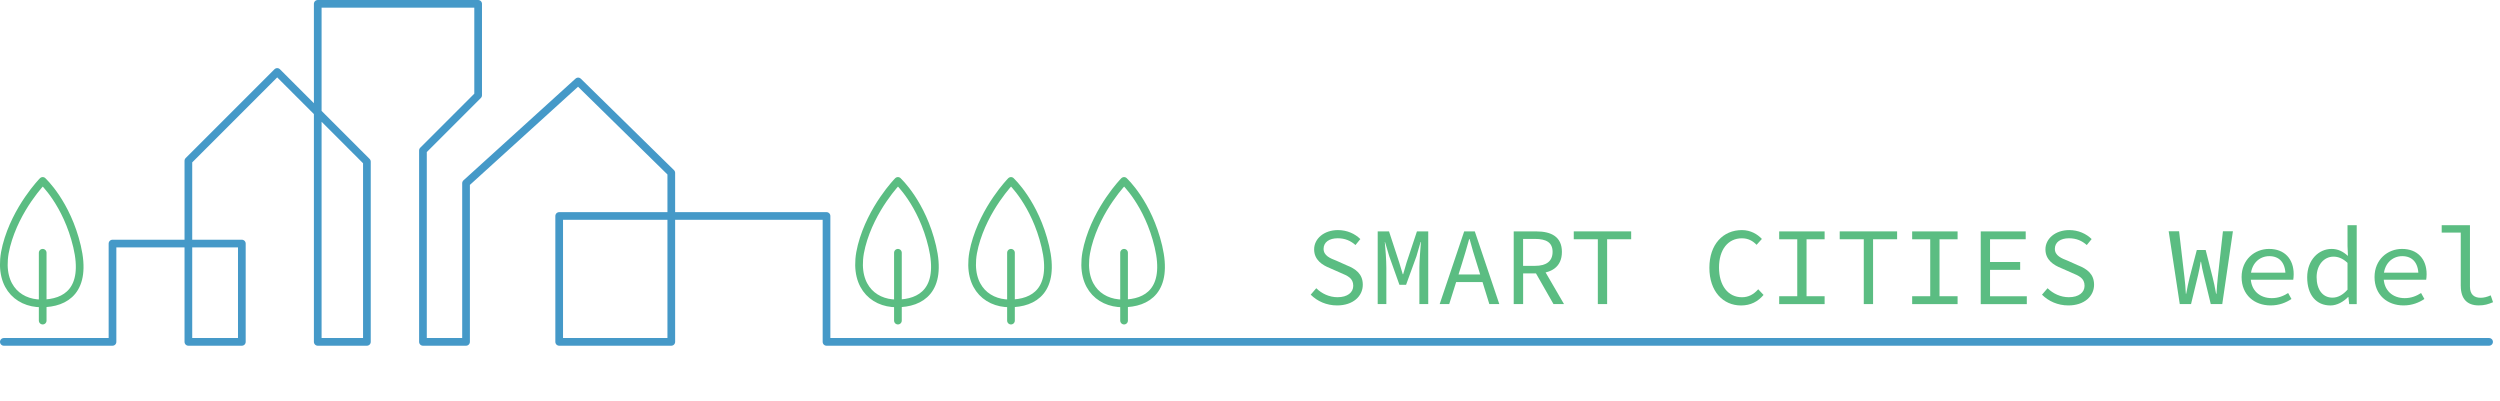<?xml version="1.0" encoding="UTF-8"?>
<svg id="Layer_1" data-name="Layer 1" xmlns="http://www.w3.org/2000/svg" viewBox="0 0 812.21 130.31">
  <defs>
    <style>
      .cls-1 {
        fill: #5bbd82;
        stroke-width: 0px;
      }

      .cls-2 {
        stroke: #5bbd82;
      }

      .cls-2, .cls-3 {
        fill: none;
        stroke-linecap: round;
        stroke-linejoin: round;
        stroke-width: 2.5px;
      }

      .cls-3 {
        stroke: #4599c8;
      }
    </style>
  </defs>
  <polyline class="cls-3" points="1.25 111.07 36.55 111.07 36.55 79.13 78.57 79.13 78.57 111.07 61.2 111.07 61.2 52.24 90.06 23.38 119.2 52.52 119.2 111.07 103.23 111.07 103.23 1.25 155.34 1.25 155.34 30.95 137.41 48.88 137.41 111.07 151.41 111.07 151.41 59.52 187.83 26.46 218.09 56.16 218.09 111.07 181.67 111.07 181.67 70.17 268.52 70.17 268.52 111.07 808.66 111.07"/>
  <g>
    <path class="cls-2" d="M365.19,58.78s-8.63,8.78-11.81,21.11,3.36,18.68,11.39,18.68,14.91-4.37,11.58-18.49-11.17-21.29-11.17-21.29Z"/>
    <line class="cls-2" x1="365.19" y1="82.12" x2="365.19" y2="104.16"/>
  </g>
  <g>
    <path class="cls-2" d="M291.72,58.78s-8.63,8.78-11.81,21.11,3.36,18.68,11.39,18.68,14.91-4.37,11.58-18.49-11.17-21.29-11.17-21.29Z"/>
    <line class="cls-2" x1="291.72" y1="82.12" x2="291.72" y2="104.16"/>
  </g>
  <g>
    <path class="cls-2" d="M328.45,58.78s-8.63,8.78-11.81,21.11,3.36,18.68,11.39,18.68,14.91-4.37,11.58-18.49-11.17-21.29-11.17-21.29Z"/>
    <line class="cls-2" x1="328.45" y1="82.12" x2="328.45" y2="104.16"/>
  </g>
  <g>
    <path class="cls-2" d="M13.87,58.78s-8.63,8.78-11.81,21.11,3.36,18.68,11.39,18.68,14.91-4.37,11.58-18.49-11.17-21.29-11.17-21.29Z"/>
    <line class="cls-2" x1="13.87" y1="82.12" x2="13.87" y2="104.16"/>
  </g>
  <g>
    <path class="cls-1" d="M425.83,95.73l1.8-2.09c1.8,1.76,4.25,2.92,6.91,2.92,3.24,0,5.11-1.55,5.11-3.71,0-2.52-1.84-3.24-4.21-4.25l-3.42-1.51c-2.34-.94-5.08-2.59-5.08-6.08s3.24-6.26,7.74-6.26c2.95,0,5.54,1.19,7.27,2.92l-1.58,1.94c-1.55-1.37-3.35-2.2-5.79-2.2-2.74,0-4.57,1.29-4.57,3.42,0,2.27,2.2,3.1,4.21,3.89l3.31,1.48c2.92,1.15,5.22,2.81,5.22,6.3,0,3.74-3.17,6.73-8.35,6.73-3.46,0-6.44-1.37-8.57-3.49Z"/>
    <path class="cls-1" d="M447.6,75.18h3.67l3.31,10.08,1.15,3.82h.14l1.12-3.82,3.35-10.08h3.67v23.61h-2.88v-11.81c0-2.3.36-6.33.5-8.35h-.11l-1.33,4.61-3.38,9.29h-2.16l-3.31-9.29-1.37-4.61h-.07c.22,2.02.5,6.05.5,8.35v11.81h-2.81v-23.61Z"/>
    <path class="cls-1" d="M475.68,75.18h3.46l7.96,23.61h-3.24l-4.07-13.17c-.83-2.63-1.62-5.22-2.34-7.95h-.14c-.76,2.74-1.51,5.33-2.34,7.95l-4.14,13.17h-3.1l7.96-23.61ZM471.94,89.18h10.83v2.45h-10.83v-2.45Z"/>
    <path class="cls-1" d="M491.78,75.18h7.38c4.79,0,8.28,1.73,8.28,6.66s-3.49,6.98-8.28,6.98h-4.32v9.97h-3.06v-23.61ZM498.72,86.37c3.67,0,5.69-1.51,5.69-4.54s-2.02-4.21-5.69-4.21h-3.89v8.75h3.89ZM500.92,86.41l7.2,12.38h-3.42l-6.16-10.8,2.38-1.58Z"/>
    <path class="cls-1" d="M519.1,77.73h-7.81v-2.56h18.65v2.56h-7.81v21.06h-3.02v-21.06Z"/>
    <path class="cls-1" d="M555.35,86.99c0-7.59,4.43-12.24,10.58-12.24,2.84,0,5.08,1.37,6.48,2.88l-1.73,1.91c-1.22-1.3-2.77-2.12-4.75-2.12-4.5,0-7.45,3.63-7.45,9.5s2.95,9.65,7.45,9.65c2.16,0,3.82-.94,5.29-2.59l1.73,1.84c-1.84,2.16-4.17,3.42-7.31,3.42-5.83,0-10.29-4.54-10.29-12.24Z"/>
    <path class="cls-1" d="M578.03,96.24h5.87v-18.5h-5.87v-2.56h14.76v2.56h-5.87v18.5h5.87v2.56h-14.76v-2.56Z"/>
    <path class="cls-1" d="M605.5,77.73h-7.81v-2.56h18.65v2.56h-7.81v21.06h-3.02v-21.06Z"/>
    <path class="cls-1" d="M621.23,96.24h5.87v-18.5h-5.87v-2.56h14.76v2.56h-5.87v18.5h5.87v2.56h-14.76v-2.56Z"/>
    <path class="cls-1" d="M643.51,75.18h14.61v2.56h-11.59v7.38h9.79v2.56h-9.79v8.57h11.95v2.56h-14.97v-23.61Z"/>
    <path class="cls-1" d="M663.42,95.73l1.8-2.09c1.8,1.76,4.25,2.92,6.91,2.92,3.24,0,5.11-1.55,5.11-3.71,0-2.52-1.84-3.24-4.21-4.25l-3.42-1.51c-2.34-.94-5.08-2.59-5.08-6.08s3.24-6.26,7.74-6.26c2.95,0,5.54,1.19,7.27,2.92l-1.58,1.94c-1.55-1.37-3.35-2.2-5.8-2.2-2.74,0-4.57,1.29-4.57,3.42,0,2.27,2.2,3.1,4.21,3.89l3.31,1.48c2.92,1.15,5.22,2.81,5.22,6.3,0,3.74-3.17,6.73-8.35,6.73-3.46,0-6.44-1.37-8.57-3.49Z"/>
    <path class="cls-1" d="M704.57,75.14h3.38l1.73,14.83c.22,1.98.36,3.13.47,5.47h.11c.43-2.34.68-3.49,1.15-5.44l2.3-8.78h2.88l2.23,8.78c.5,1.94.72,3.1,1.15,5.44h.14c.14-2.34.22-3.49.43-5.44l1.66-14.87h3.24l-3.46,23.65h-3.74l-2.3-9.5c-.36-1.44-.65-2.81-.86-4.25h-.11c-.25,1.44-.47,2.81-.83,4.25l-2.3,9.5h-3.67l-3.6-23.65Z"/>
    <path class="cls-1" d="M728.26,90.01c0-5.69,4.25-9.14,8.93-9.14,5.04,0,7.99,3.28,7.99,8.21,0,.68-.07,1.33-.14,1.8h-14.79v-2.3h13.03l-.76.83c0-4.14-2.05-6.19-5.26-6.19s-6.05,2.45-6.05,6.8,2.95,6.84,6.84,6.84c2.09,0,3.74-.65,5.33-1.66l1.08,1.94c-1.73,1.15-3.96,2.09-6.77,2.09-5.26,0-9.43-3.38-9.43-9.21Z"/>
    <path class="cls-1" d="M749.57,90.08c0-5.69,3.78-9.21,7.92-9.21,2.09,0,3.71.83,5.25,2.23h.07l-.14-3.2v-6.73h2.99v25.63h-2.45l-.25-2.3h-.11c-1.44,1.48-3.53,2.74-5.72,2.74-4.54,0-7.56-3.31-7.56-9.14ZM762.67,94.11v-8.71c-1.58-1.48-3.06-2.02-4.57-2.02-3.02,0-5.47,2.66-5.47,6.66s1.94,6.66,5.15,6.66c1.73,0,3.35-.86,4.89-2.59Z"/>
    <path class="cls-1" d="M771.45,90.01c0-5.69,4.25-9.14,8.93-9.14,5.04,0,7.99,3.28,7.99,8.21,0,.68-.07,1.33-.14,1.8h-14.79v-2.3h13.03l-.76.83c0-4.14-2.05-6.19-5.26-6.19s-6.05,2.45-6.05,6.8,2.95,6.84,6.84,6.84c2.09,0,3.74-.65,5.33-1.66l1.08,1.94c-1.73,1.15-3.96,2.09-6.77,2.09-5.26,0-9.43-3.38-9.43-9.21Z"/>
    <path class="cls-1" d="M799.46,92.92v-17.35h-6.19v-2.41h9.18v19.98c0,2.52,1.37,3.6,3.46,3.6,1.01,0,2.09-.25,3.28-.79l.76,2.23c-1.62.68-2.77,1.04-4.68,1.04-3.74,0-5.8-2.16-5.8-6.3Z"/>
  </g>
</svg>